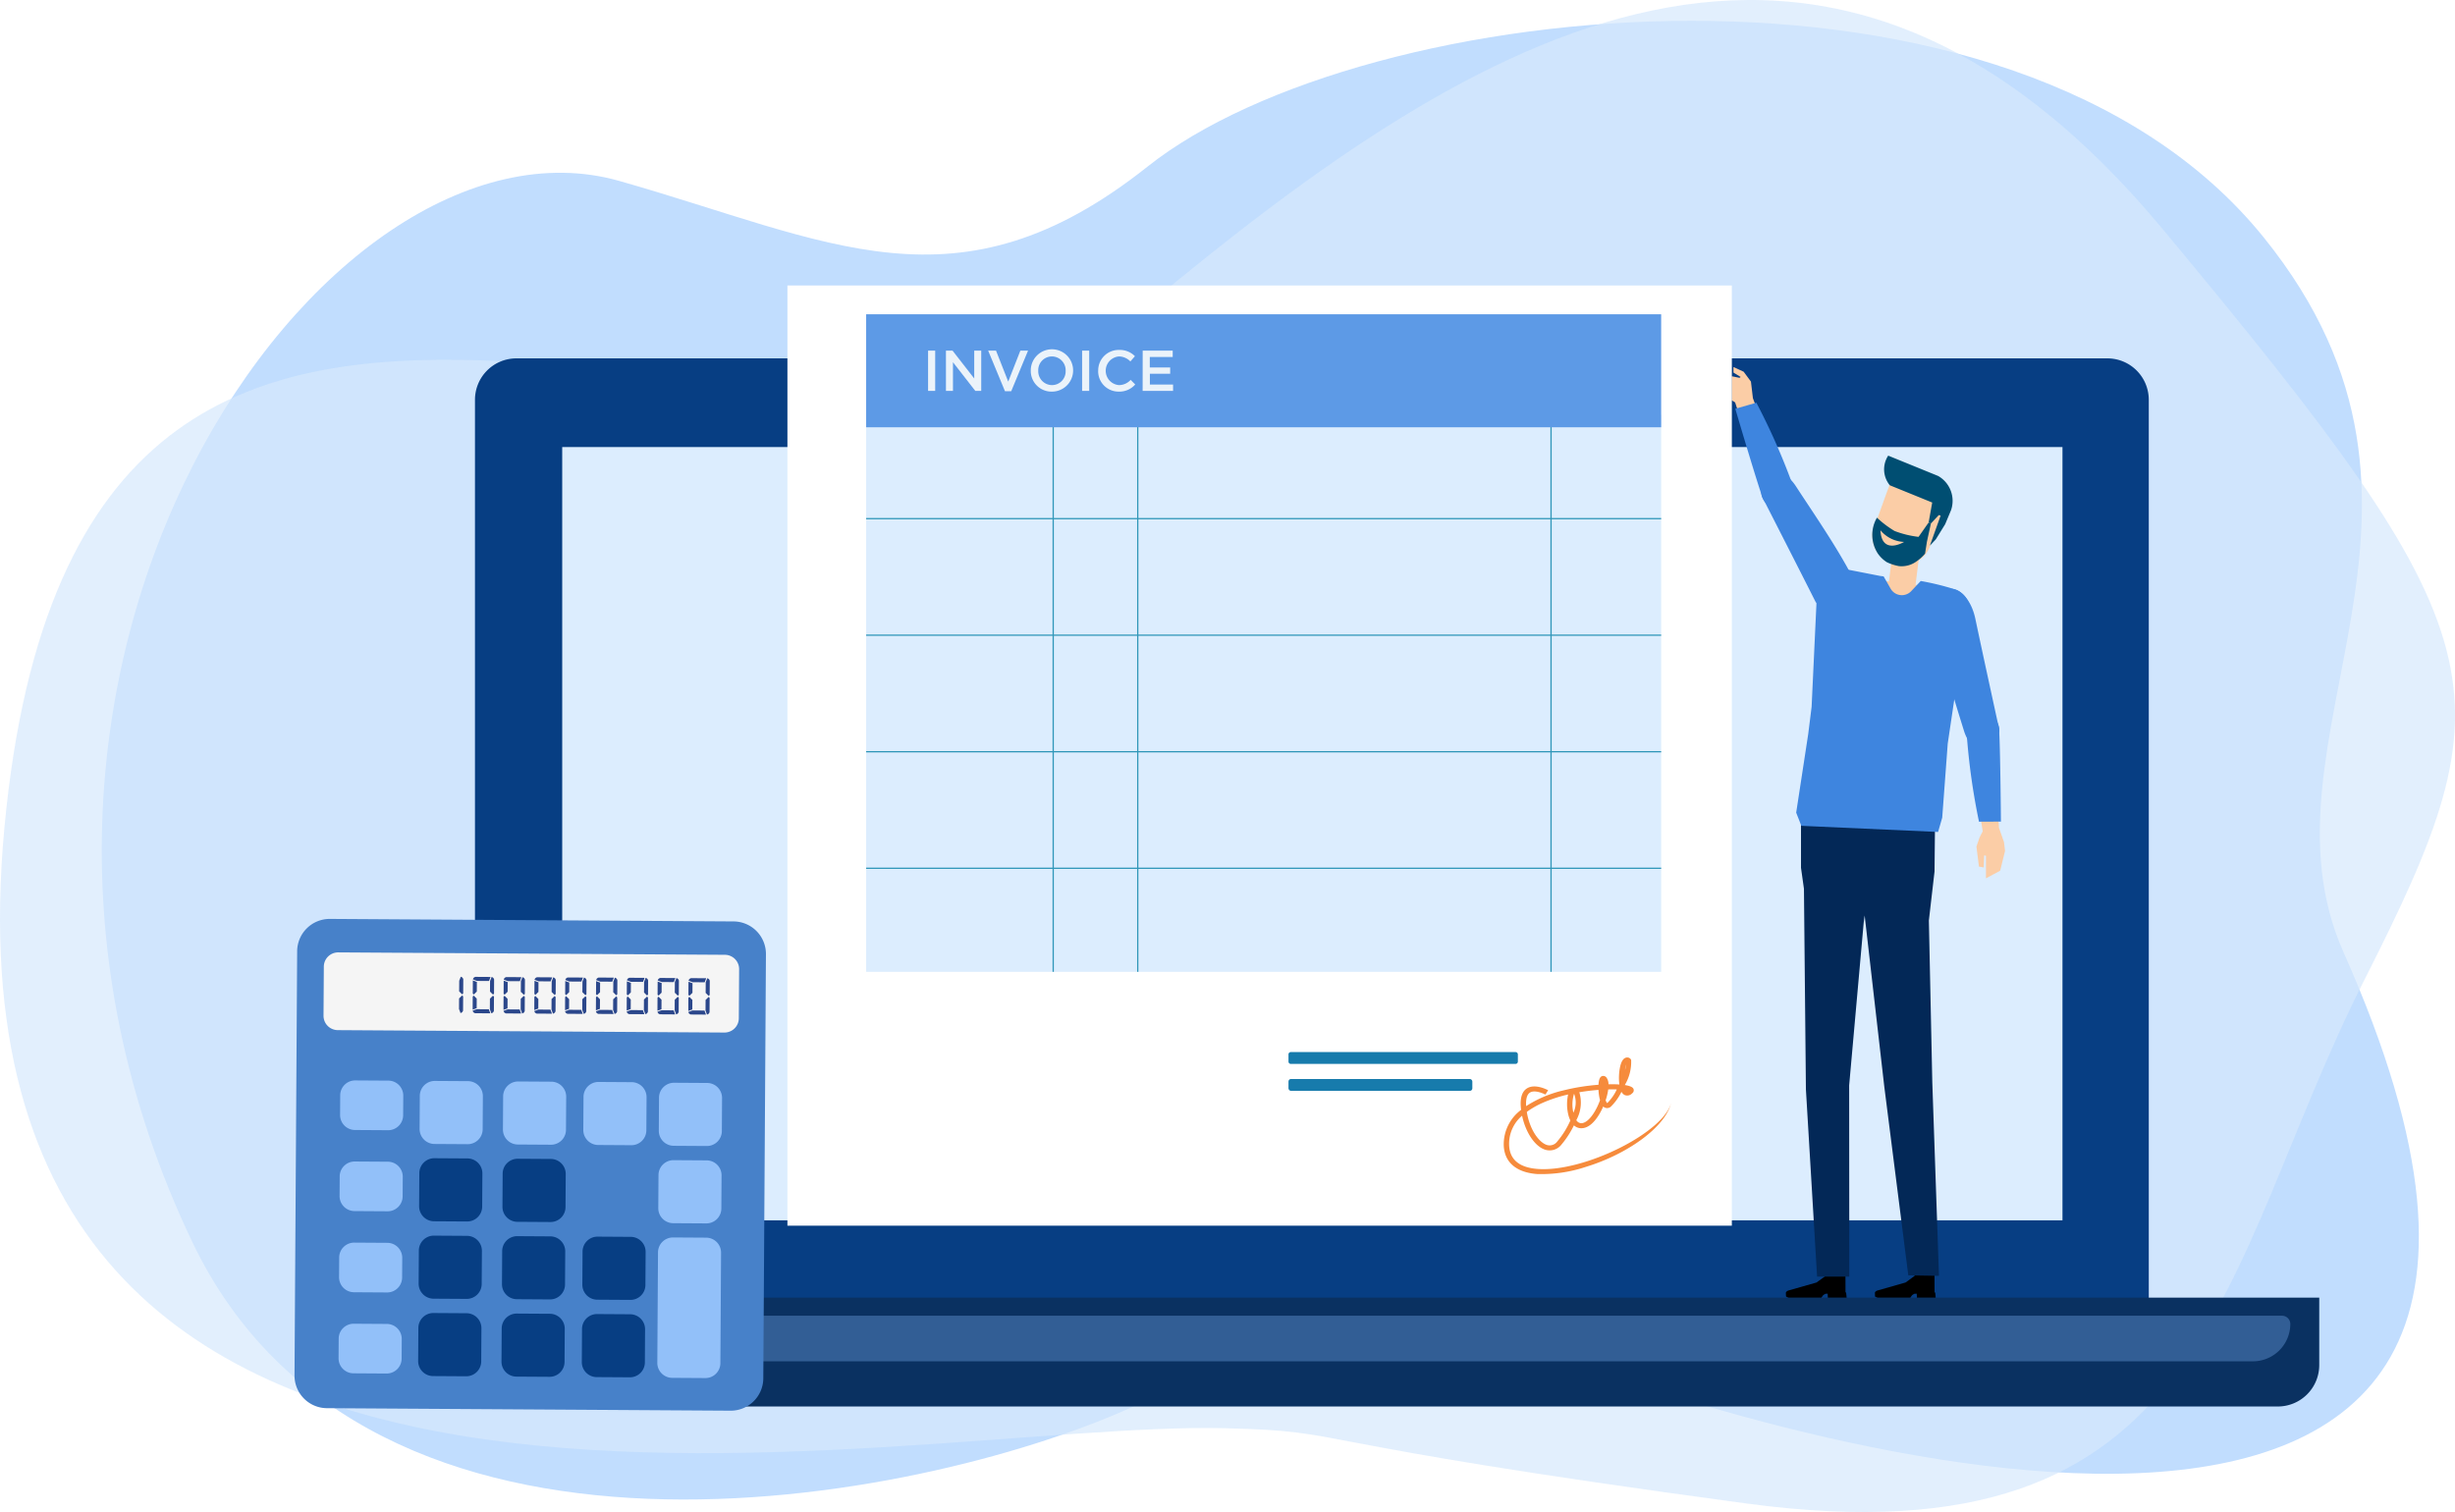 <?xml version="1.0" encoding="UTF-8"?> <svg xmlns="http://www.w3.org/2000/svg" xmlns:xlink="http://www.w3.org/1999/xlink" width="249.998" height="154" viewBox="0 0 249.998 154"><defs><filter id="Rectangle_3807" x="71.185" y="20.076" width="114.172" height="113.761"><feOffset dy="3"></feOffset><feGaussianBlur stdDeviation="3" result="blur"></feGaussianBlur><feFlood flood-opacity="0.102"></feFlood><feComposite operator="in" in2="blur"></feComposite><feComposite in="SourceGraphic"></feComposite></filter></defs><g id="Canned-Reports" transform="translate(-45.355 -319.483)"><path id="Path_10136" data-name="Path 10136" d="M150.252,462.34c-21.425,9.579-77.44,20.58-95.369-17.014-27.857-58.411,13.641-116.5,43.476-108.035,21.424,6.079,34.416,13.96,53.814-1.452,21.95-17.438,88.032-24.567,113.67,7.216,22.588,28-1.585,51.019,8.132,72.83,35.687,80.1-63.789,48-83.166,39.9S160.662,457.687,150.252,462.34Z" transform="translate(10.037 0.614)" fill="#c1ddfe"></path><path id="Path_10137" data-name="Path 10137" d="M163.1,464.949c-34.414-.841-132.129,23.153-124.3-61.107s82.55-25.077,116.412-53.271,68.8-49.315,103.43-7.693,35.428,46.916,20.479,76.417-15.359,59.739-62.942,53.318S176.492,465.277,163.1,464.949Z" transform="translate(7)" fill="#d6e8fd" opacity="0.7"></path><g id="Group_14915" data-name="Group 14915" transform="translate(76.364 355.983)"><path id="Path_10138" data-name="Path 10138" d="M4.219,0h162.01a4.219,4.219,0,0,1,4.219,4.219v98.822H0V4.219A4.219,4.219,0,0,1,4.219,0Z" transform="translate(17.358)" fill="#073e83"></path><path id="Path_10139" data-name="Path 10139" d="M0,0H205.164V6.871a4.219,4.219,0,0,1-4.219,4.219H4.219A4.219,4.219,0,0,1,0,6.871Z" transform="translate(0 95.663)" fill="#0a3161"></path><rect id="Rectangle_3806" data-name="Rectangle 3806" width="152.775" height="78.759" transform="translate(26.242 9.033)" fill="#dcedfe"></rect><path id="Path_10140" data-name="Path 10140" d="M263.235,419.286H70.011a3.808,3.808,0,0,1-3.816-3.8h0a.846.846,0,0,1,.847-.844H266.2a.846.846,0,0,1,.847.844h0A3.808,3.808,0,0,1,263.235,419.286Z" transform="translate(-64.829 -317.135)" fill="#325e95"></path></g><g id="Group_14928" data-name="Group 14928" transform="translate(221.683 356.864)"><g id="Group_14916" data-name="Group 14916" transform="translate(20.302 22.587)"><path id="Path_10141" data-name="Path 10141" d="M185.974,378.455l.277,1.718-.321.634-.319.92.257,2.046.485.082.044-1.228.184.039v2.3l1.444-.775.5-2.019-.11-.9-.506-1.441-.114-1.613Z" transform="translate(-180.976 -355.476)" fill="#fbcda6"></path><path id="Path_10142" data-name="Path 10142" d="M187.854,378.238l-.158.023c-.982.089-1.622-.51-2.008-1.76-.9-2.891-2.608-8.393-3.274-11.679a2.017,2.017,0,0,1,1.362-2.629l.167-.068c1.2-.355,2.485.949,2.915,3,.737,3.518,2.386,11.052,2.386,11.052a1.677,1.677,0,0,1-1.39,2.061Z" transform="translate(-182.333 -362.067)" fill="#3e85df"></path><path id="Path_10143" data-name="Path 10143" d="M188.389,382.1l-2.232.011a67.8,67.8,0,0,1-1.235-8.692c-.01-1.376.192-2.17,1.165-2.319h0a1.771,1.771,0,0,1,2.134,1.925C188.339,375.526,188.389,382.1,188.389,382.1Z" transform="translate(-181.261 -358.389)" fill="#3e85df"></path></g><path id="Path_10144" data-name="Path 10144" d="M167.988,349.424l.353.206.169.519.552,1.521,1.736-.736-.644-1.733-.2-1.688-.743-1.007-1.041-.477v.563l.737.45-.122.085-.8-.162Z" transform="translate(-167.979 -346.028)" fill="#fbcda6"></path><g id="Group_14917" data-name="Group 14917" transform="translate(0.381 3.635)"><path id="Path_10145" data-name="Path 10145" d="M171.085,353.945l.147-.065c.919-.352,1.7.049,2.416,1.146,1.652,2.539,4.157,6.16,5.7,9.14a2.048,2.048,0,0,1-.666,2.919l-.141.11a1.993,1.993,0,0,1-2.9-.413c-1.617-3.212-5.329-10.479-5.329-10.479a1.674,1.674,0,0,1,.773-2.358Z" transform="translate(-167.47 -346.508)" fill="#3e85df"></path><path id="Path_10146" data-name="Path 10146" d="M168.248,349.227l2.146-.618a67.916,67.916,0,0,1,3.571,8.026c.388,1.321.41,2.141-.485,2.549h0a1.776,1.776,0,0,1-2.581-1.272C170.1,355.54,168.248,349.227,168.248,349.227Z" transform="translate(-168.248 -348.609)" fill="#3e85df"></path></g><g id="Group_14922" data-name="Group 14922" transform="translate(12.767 9.031)"><g id="Group_14919" data-name="Group 14919" transform="translate(0 9.948)"><g id="Group_14918" data-name="Group 14918" transform="translate(3.079)"><path id="Path_10147" data-name="Path 10147" d="M0,0H4.349V2.732L0,2.729Z" transform="translate(0 4.315) rotate(-82.895)" fill="#fbcda6"></path></g><path id="Path_10148" data-name="Path 10148" d="M0,0H7.87V4.462H0Z" transform="translate(0.554 2.534) rotate(7.105)" fill="#fbcda6"></path></g><g id="Group_14921" data-name="Group 14921" transform="translate(1.555)"><g id="Group_14920" data-name="Group 14920" transform="translate(0.133)"><path id="Path_10149" data-name="Path 10149" d="M178.548,358.172a3.04,3.04,0,1,0,5.5,2.422c.112-.251,1.682-3.416,1.738-3.67l-5.818-2.564C179.812,354.574,178.66,357.923,178.548,358.172Z" transform="translate(-178.2 -351.658)" fill="#fbcda6"></path><path id="Path_10150" data-name="Path 10150" d="M185.778,358a2.913,2.913,0,0,0-1.311-3.494l-5.083-2.07a2.552,2.552,0,0,0,.163,3.018l4.318,1.757-.361,2.029.229.106.8-.852.19.045L183.63,361.6l.6-.638.955-1.543Z" transform="translate(-177.887 -352.441)" fill="#004e72"></path></g><path id="Path_10151" data-name="Path 10151" d="M178.59,356.924a10.385,10.385,0,0,0,1.793,1.356,10.1,10.1,0,0,0,2.442.6l1.03-1.467.229.106-.406,1.86-.191,1.21a4.485,4.485,0,0,1-.877.794,2.567,2.567,0,0,1-1.781.475,4.91,4.91,0,0,1-1.233-.4,3.2,3.2,0,0,1-.916-.883A3.482,3.482,0,0,1,178.59,356.924Z" transform="translate(-178.106 -350.611)" fill="#004e72"></path></g></g><g id="Group_14927" data-name="Group 14927" transform="translate(5.533 20.641)"><g id="Group_14925" data-name="Group 14925" transform="translate(0 25.1)"><g id="Group_14924" data-name="Group 14924" transform="translate(0 46.573)"><path id="Path_10152" data-name="Path 10152" d="M176.066,413.65h.079l.018.4h1.912l-.052-.525h-.062v-.006l-.006-1.935h-1.984l-.042.255-.916.669-2.9.825s-.228.1-.223.224l.007.228.006.138s.035.061.272.128H175.5l.2-.266.2-.123Z" transform="translate(-171.891 -411.58)"></path><g id="Group_14923" data-name="Group 14923" transform="translate(9.07)"><path id="Path_10153" data-name="Path 10153" d="M182.48,413.65h.079l.018.4h1.911l-.051-.525h-.064v-.006l-.006-1.935h-1.986l-.042.255-.915.669-2.9.825s-.229.1-.225.224l.008.228v.138s.035.061.273.128H181.9l.2-.266.2-.123Z" transform="translate(-178.304 -411.58)"></path></g></g><path id="Path_10154" data-name="Path 10154" d="M186.633,378.509H172.979v5.266l.3,2.133.2,20.43,1.138,19.072h3.28l-.014-19.473,1.479-16.564.1-.741,2,17.439,2.443,19.211,3.125.053-.68-19.679L186,389.141l.576-4.99Z" transform="translate(-171.44 -378.509)" fill="#032857"></path></g><g id="Group_14926" data-name="Group 14926" transform="translate(1.051)"><path id="Path_10155" data-name="Path 10155" d="M181.193,361.326l.341.042.716,1.253a1.316,1.316,0,0,0,2.1.246l.966-1.029a27.017,27.017,0,0,1,3.632.9c1.6.721,1.632,2.711,1.486,3.873l-1.411,5.32-.96,6.475-.56,7.531-.421,1.462-13.924-.625-.526-1.342,1.225-8,.346-2.77.5-10.682a3.4,3.4,0,0,1,3.218-3.294Z" transform="translate(-172.634 -360.685)" fill="#3e85df"></path></g></g><path id="Path_10156" data-name="Path 10156" d="M178.7,357.835a3.293,3.293,0,0,0,2.409,1.187S178.828,360.421,178.7,357.835Z" transform="translate(-163.539 -341.208)" fill="#fbcda6"></path></g><g id="Group_14942" data-name="Group 14942" transform="translate(125.54 345.559)"><g transform="matrix(1, 0, 0, 1, -80.18, -26.08)" filter="url(#Rectangle_3807)"><rect id="Rectangle_3807-2" data-name="Rectangle 3807" width="96.172" height="95.761" transform="translate(80.18 26.08)" fill="#fff"></rect></g><g id="Group_14941" data-name="Group 14941" transform="translate(8.017 5.933)"><g id="Group_14939" data-name="Group 14939"><g id="Group_14929" data-name="Group 14929" transform="translate(43.008 75.146)"><rect id="Rectangle_3808" data-name="Rectangle 3808" width="18.721" height="1.206" rx="0.248" transform="translate(0 2.742)" fill="#177bac"></rect><path id="Path_10157" data-name="Path 10157" d="M.235,0H23.122a.236.236,0,0,1,.236.236V.97a.236.236,0,0,1-.236.236H.236A.236.236,0,0,1,0,.97V.235A.235.235,0,0,1,.235,0Z" fill="#177bac"></path></g><rect id="Rectangle_3809" data-name="Rectangle 3809" width="80.958" height="56.716" transform="translate(0 10.256)" fill="#dcedfe"></rect><g id="Group_14937" data-name="Group 14937" transform="translate(0 7.055)"><g id="Group_14930" data-name="Group 14930" transform="translate(18.984)"><rect id="Rectangle_3810" data-name="Rectangle 3810" width="0.13" height="59.917" fill="#3097b9"></rect></g><g id="Group_14931" data-name="Group 14931" transform="translate(69.679)"><rect id="Rectangle_3811" data-name="Rectangle 3811" width="0.13" height="59.917" fill="#3097b9"></rect></g><g id="Group_14932" data-name="Group 14932" transform="translate(27.593)"><rect id="Rectangle_3812" data-name="Rectangle 3812" width="0.13" height="59.917" fill="#3097b9"></rect></g><g id="Group_14933" data-name="Group 14933" transform="translate(0 49.305)"><rect id="Rectangle_3813" data-name="Rectangle 3813" width="80.958" height="0.129" fill="#3097b9"></rect></g><g id="Group_14934" data-name="Group 14934" transform="translate(0 37.436)"><rect id="Rectangle_3814" data-name="Rectangle 3814" width="80.958" height="0.129" fill="#3097b9"></rect></g><g id="Group_14935" data-name="Group 14935" transform="translate(0 25.566)"><rect id="Rectangle_3815" data-name="Rectangle 3815" width="80.958" height="0.129" fill="#3097b9"></rect></g><g id="Group_14936" data-name="Group 14936" transform="translate(0 13.696)"><rect id="Rectangle_3816" data-name="Rectangle 3816" width="80.958" height="0.129" fill="#3097b9"></rect></g></g><rect id="Rectangle_3817" data-name="Rectangle 3817" width="80.958" height="11.509" fill="#5d9ae6"></rect><g id="Group_14938" data-name="Group 14938" transform="translate(64.926 75.703)"><path id="Path_10158" data-name="Path 10158" d="M1878.49,1431.68a14.327,14.327,0,0,1-5.006.737c-2.134-.167-3.335-1.219-3.383-2.961a4.366,4.366,0,0,1,1.768-3.574c-.011-.095-.021-.189-.029-.283-.079-.975.143-1.622.658-1.925.833-.488,2.071.18,2.124.208l-.277.445c-.277-.152-1.1-.486-1.557-.216-.393.232-.44.87-.406,1.388a12.013,12.013,0,0,1,3.794-1.6,21.5,21.5,0,0,1,3.575-.574,3.1,3.1,0,0,1,.031-.319c.038-.239.126-.519.376-.575a.422.422,0,0,1,.442.217,1.185,1.185,0,0,1,.168.626c.4-.008.767,0,1.094.021l.009-.02a5.556,5.556,0,0,1,.084-1.8c.139-.6.366-.9.686-.928a.422.422,0,0,1,.434.253,4.591,4.591,0,0,1-.641,2.547.02.02,0,0,0,0,.006c.454.072.763.19.86.356a.37.37,0,0,1-.111.484.676.676,0,0,1-.8.162.753.753,0,0,1-.293-.316,5.392,5.392,0,0,1-1.081,1.513.567.567,0,0,1-.638.087.586.586,0,0,1-.138-.1,6.869,6.869,0,0,1-.418.812c-.573.947-1.219,1.434-1.867,1.4a1.089,1.089,0,0,1-.7-.292,9.476,9.476,0,0,1-1.257,1.945,1.523,1.523,0,0,1-1.637.546c-1.063-.312-2.025-1.759-2.385-3.473a3.756,3.756,0,0,0-1.321,2.96c.041,1.486,1.01,2.314,2.881,2.461,4.722.37,13-3.759,13.629-6.8h0C1886.65,1427.58,1882.72,1430.39,1878.49,1431.68Zm-6.04-5.593c.287,1.808,1.25,3.136,2.067,3.376a.963.963,0,0,0,1.048-.378,8.768,8.768,0,0,0,1.32-2.122,2.967,2.967,0,0,1-.228-.673,4.555,4.555,0,0,1,0-1.975,14.455,14.455,0,0,0-2.584.846,8.58,8.58,0,0,0-1.623.929Zm5.041.845a.63.63,0,0,0,.482.309c.415.016.914-.4,1.366-1.145a6.589,6.589,0,0,0,.566-1.2,4.8,4.8,0,0,1-.154-1.048c-.608.046-1.27.123-1.952.239a3.671,3.671,0,0,1-.309,2.843Zm2.986-2.028c.085.242.162.289.163.29a4.824,4.824,0,0,0,.974-1.394c-.26-.009-.553-.01-.873,0a6.014,6.014,0,0,1-.261,1.1Zm-3.217-.662a3.722,3.722,0,0,0-.07,1.928,2.4,2.4,0,0,0,.07-1.93Zm5.4-.329Zm-.081-2.645a3.084,3.084,0,0,0-.13.54,3.753,3.753,0,0,0,.131-.538Z" transform="translate(-1870.1 -1420.553)" fill="#f68b3c"></path></g></g><g id="Group_14940" data-name="Group 14940" transform="translate(6.303 3.632)"><path id="Path_10159" data-name="Path 10159" d="M1364.76,797.219h.724v4.1h-.724Z" transform="translate(-1364.756 -797.148)" fill="#ebf3fa"></path><path id="Path_10160" data-name="Path 10160" d="M1380.49,797.219h.672l2.208,2.838v-2.838h.713v4.1h-.606l-2.273-2.92v2.92h-.713Z" transform="translate(-1378.667 -797.148)" fill="#ebf3fa"></path><path id="Path_10161" data-name="Path 10161" d="M1417.55,797.219h.8l1.243,3.155,1.237-3.155h.783l-1.714,4.134h-.636Z" transform="translate(-1411.429 -797.148)" fill="#ebf3fa"></path><path id="Path_10162" data-name="Path 10162" d="M1454.92,798.732a2.156,2.156,0,1,1,2.15,2.123,2.108,2.108,0,0,1-2.15-2.123Zm3.552,0a1.409,1.409,0,0,0-1.4-1.46,1.393,1.393,0,0,0-1.39,1.46,1.409,1.409,0,0,0,1.4,1.46,1.393,1.393,0,0,0,1.388-1.46Z" transform="translate(-1444.459 -796.609)" fill="#ebf3fa"></path><path id="Path_10163" data-name="Path 10163" d="M1500,797.219h.724v4.1H1500Z" transform="translate(-1484.312 -797.148)" fill="#ebf3fa"></path><path id="Path_10164" data-name="Path 10164" d="M1514.16,798.732a2.082,2.082,0,0,1,2.126-2.123,2.153,2.153,0,0,1,1.614.639l-.465.534a1.643,1.643,0,0,0-1.155-.51,1.464,1.464,0,0,0,0,2.92,1.621,1.621,0,0,0,1.184-.534l.465.469a2.13,2.13,0,0,1-1.673.727,2.072,2.072,0,0,1-2.1-2.122Z" transform="translate(-1496.832 -796.609)" fill="#ebf3fa"></path><path id="Path_10165" data-name="Path 10165" d="M1553.2,797.219h3.057v.645h-2.333v1.067H1556v.645h-2.067v1.1h2.362v.645h-3.1Z" transform="translate(-1531.343 -797.148)" fill="#ebf3fa"></path></g></g></g><g id="Group_14946" data-name="Group 14946" transform="translate(75.352 413.081)"><path id="Path_10166" data-name="Path 10166" d="M842.96,1339.44l-41.1-.256a3.317,3.317,0,0,1-3.3-3.337l.269-43.195a3.317,3.317,0,0,1,3.338-3.3l41.1.256a3.317,3.317,0,0,1,3.3,3.338l-.269,43.194a3.317,3.317,0,0,1-3.338,3.3Z" transform="translate(-798.566 -1289.358)" fill="#4781c9"></path><path id="Path_10167" data-name="Path 10167" d="M864.979,1327.06l-39.373-.245a1.459,1.459,0,0,1-1.45-1.468l.031-5a1.459,1.459,0,0,1,1.468-1.45l39.373.245a1.459,1.459,0,0,1,1.45,1.468l-.031,5a1.459,1.459,0,0,1-1.468,1.45Z" transform="translate(-821.208 -1315.493)" fill="#f5f5f5"></path><g id="Group_14944" data-name="Group 14944" transform="translate(4.481 16.444)"><g id="Group_14943" data-name="Group 14943" transform="translate(8.105 7.93)"><path id="Path_10168" data-name="Path 10168" d="M913.54,1507.34l-3.371-.021a1.526,1.526,0,0,1-1.516-1.535l.021-3.37a1.525,1.525,0,0,1,1.534-1.516l3.371.021a1.525,1.525,0,0,1,1.516,1.534l-.021,3.371A1.525,1.525,0,0,1,913.54,1507.34Z" transform="translate(-908.556 -1500.903)" fill="#073e83"></path><path id="Path_10169" data-name="Path 10169" d="M913.114,1575.73l-3.371-.021a1.525,1.525,0,0,1-1.516-1.534l.021-3.371a1.525,1.525,0,0,1,1.534-1.516l3.371.021a1.525,1.525,0,0,1,1.516,1.534l-.021,3.371a1.525,1.525,0,0,1-1.534,1.516Z" transform="translate(-908.179 -1561.409)" fill="#073e83"></path><path id="Path_10170" data-name="Path 10170" d="M912.689,1644.12l-3.371-.021a1.525,1.525,0,0,1-1.516-1.534l.021-3.371a1.525,1.525,0,0,1,1.535-1.516l3.371.021a1.525,1.525,0,0,1,1.516,1.535l-.021,3.371A1.525,1.525,0,0,1,912.689,1644.12Z" transform="translate(-907.803 -1621.917)" fill="#073e83"></path><path id="Path_10171" data-name="Path 10171" d="M987.187,1507.8l-3.371-.021a1.526,1.526,0,0,1-1.516-1.535l.021-3.371a1.526,1.526,0,0,1,1.535-1.516l3.371.021a1.525,1.525,0,0,1,1.516,1.534l-.021,3.371a1.525,1.525,0,0,1-1.535,1.517Z" transform="translate(-973.717 -1501.308)" fill="#073e83"></path><path id="Path_10172" data-name="Path 10172" d="M986.761,1576.19l-3.371-.021a1.525,1.525,0,0,1-1.516-1.534l.021-3.371a1.525,1.525,0,0,1,1.534-1.516l3.371.021a1.525,1.525,0,0,1,1.516,1.534l-.021,3.371A1.525,1.525,0,0,1,986.761,1576.19Z" transform="translate(-973.34 -1561.815)" fill="#073e83"></path><path id="Path_10173" data-name="Path 10173" d="M986.336,1644.58l-3.371-.021a1.525,1.525,0,0,1-1.516-1.534l.021-3.371a1.525,1.525,0,0,1,1.534-1.516l3.371.021a1.525,1.525,0,0,1,1.516,1.535l-.021,3.371A1.525,1.525,0,0,1,986.336,1644.58Z" transform="translate(-972.964 -1622.322)" fill="#073e83"></path><path id="Path_10174" data-name="Path 10174" d="M1057.78,1576.63l-3.371-.021a1.525,1.525,0,0,1-1.515-1.535l.021-3.371a1.525,1.525,0,0,1,1.535-1.516l3.371.021a1.525,1.525,0,0,1,1.516,1.534l-.021,3.371a1.525,1.525,0,0,1-1.536,1.517Z" transform="translate(-1036.175 -1562.206)" fill="#073e83"></path><path id="Path_10175" data-name="Path 10175" d="M1057.35,1645.02l-3.371-.021a1.525,1.525,0,0,1-1.516-1.534l.021-3.371a1.526,1.526,0,0,1,1.535-1.516l3.371.021a1.525,1.525,0,0,1,1.515,1.534l-.021,3.371A1.525,1.525,0,0,1,1057.35,1645.02Z" transform="translate(-1035.799 -1622.712)" fill="#073e83"></path></g><path id="Path_10176" data-name="Path 10176" d="M843.68,1437.15l-3.371-.021a1.525,1.525,0,0,1-1.515-1.535l.012-2a1.525,1.525,0,0,1,1.535-1.516l3.371.021a1.525,1.525,0,0,1,1.516,1.535l-.013,2A1.525,1.525,0,0,1,843.68,1437.15Z" transform="translate(-838.64 -1432.079)" fill="#92c0f9"></path><path id="Path_10177" data-name="Path 10177" d="M843.234,1508.85l-3.371-.021a1.525,1.525,0,0,1-1.516-1.534l.012-2a1.525,1.525,0,0,1,1.535-1.516l3.371.021a1.525,1.525,0,0,1,1.516,1.535l-.013,2a1.525,1.525,0,0,1-1.534,1.515Z" transform="translate(-838.245 -1495.521)" fill="#92c0f9"></path><path id="Path_10178" data-name="Path 10178" d="M842.788,1580.56l-3.371-.021A1.525,1.525,0,0,1,837.9,1579l.012-2a1.525,1.525,0,0,1,1.534-1.516l3.371.021a1.525,1.525,0,0,1,1.516,1.534l-.012,2a1.525,1.525,0,0,1-1.533,1.521Z" transform="translate(-837.85 -1558.964)" fill="#92c0f9"></path><path id="Path_10179" data-name="Path 10179" d="M842.342,1652.26l-3.371-.021a1.525,1.525,0,0,1-1.516-1.534l.012-2a1.525,1.525,0,0,1,1.535-1.516l3.371.021a1.525,1.525,0,0,1,1.516,1.535l-.012,2A1.525,1.525,0,0,1,842.342,1652.26Z" transform="translate(-837.456 -1622.407)" fill="#92c0f9"></path><path id="Path_10180" data-name="Path 10180" d="M913.965,1438.96l-3.371-.021a1.525,1.525,0,0,1-1.516-1.534l.021-3.371a1.525,1.525,0,0,1,1.535-1.516l3.371.021a1.525,1.525,0,0,1,1.516,1.535l-.021,3.37A1.525,1.525,0,0,1,913.965,1438.96Z" transform="translate(-900.827 -1432.466)" fill="#92c0f9"></path><path id="Path_10181" data-name="Path 10181" d="M987.612,1439.42l-3.371-.021a1.525,1.525,0,0,1-1.516-1.535l.021-3.37a1.525,1.525,0,0,1,1.534-1.516l3.371.021a1.525,1.525,0,0,1,1.516,1.535l-.021,3.371a1.525,1.525,0,0,1-1.534,1.515Z" transform="translate(-965.988 -1432.871)" fill="#92c0f9"></path><path id="Path_10182" data-name="Path 10182" d="M1058.63,1439.86l-3.371-.021a1.525,1.525,0,0,1-1.516-1.535l.021-3.371a1.525,1.525,0,0,1,1.535-1.515l3.371.021a1.525,1.525,0,0,1,1.515,1.535l-.021,3.371A1.525,1.525,0,0,1,1058.63,1439.86Z" transform="translate(-1028.822 -1433.262)" fill="#92c0f9"></path><path id="Path_10183" data-name="Path 10183" d="M1124.94,1508.99l-3.371-.021a1.525,1.525,0,0,1-1.516-1.534l.021-3.371a1.525,1.525,0,0,1,1.535-1.515l3.371.021a1.525,1.525,0,0,1,1.516,1.534l-.021,3.371A1.525,1.525,0,0,1,1124.94,1508.99Z" transform="translate(-1087.496 -1494.427)" fill="#92c0f9"></path><path id="Path_10184" data-name="Path 10184" d="M1125.37,1440.6l-3.371-.021a1.525,1.525,0,0,1-1.516-1.534l.021-3.371a1.525,1.525,0,0,1,1.535-1.516l3.371.021a1.524,1.524,0,0,1,1.515,1.534l-.021,3.371a1.525,1.525,0,0,1-1.534,1.516Z" transform="translate(-1087.873 -1433.92)" fill="#92c0f9"></path><path id="Path_10185" data-name="Path 10185" d="M1124.09,1585.25l-3.371-.021a1.525,1.525,0,0,1-1.516-1.535l.07-11.25a1.525,1.525,0,0,1,1.535-1.516l3.371.021a1.525,1.525,0,0,1,1.516,1.535l-.07,11.25A1.525,1.525,0,0,1,1124.09,1585.25Z" transform="translate(-1086.745 -1554.934)" fill="#92c0f9"></path></g><g id="Group_14945" data-name="Group 14945" transform="translate(16.749 5.885)"><path id="Path_10186" data-name="Path 10186" d="M943.944,1341.92l.007-1.08.157-.41a.33.33,0,0,1,.255.259l-.009,1.44-.1.1Zm.306.413.1.1-.009,1.44a.33.33,0,0,1-.259.256l-.152-.412.007-1.08Z" transform="translate(-943.933 -1340.432)" fill="#2b478b"></path><path id="Path_10187" data-name="Path 10187" d="M956.4,1341.03l-.006.977-.31.307-.1-.1.008-1.337Zm-.429,2.826.008-1.337.1-.1.307.31-.006.977Zm1.8.371-1.543-.009a.331.331,0,0,1-.256-.259l.412-.152,1.234.008Zm-.134-3.292-1.229-.008-.411-.157a.33.33,0,0,1,.259-.256l1.537.01Zm.1,1.08.007-1.08.157-.41a.33.33,0,0,1,.255.259l-.009,1.44-.1.1Zm.306.413.1.1-.009,1.44a.331.331,0,0,1-.259.256l-.151-.412.007-1.08Z" transform="translate(-954.586 -1340.503)" fill="#2b478b"></path><path id="Path_10188" data-name="Path 10188" d="M983.627,1341.2l-.006.977-.31.307-.1-.1.008-1.337Zm-.429,2.826.008-1.337.1-.1.307.31-.006.977Zm1.8.371-1.543-.009a.33.33,0,0,1-.255-.259l.412-.151,1.234.008Zm-.134-3.292-1.229-.007-.41-.157a.331.331,0,0,1,.259-.255l1.537.01Zm.1,1.081.007-1.08.157-.41a.33.33,0,0,1,.255.259l-.009,1.44-.1.1Zm.306.413.1.1-.009,1.44a.33.33,0,0,1-.259.255l-.151-.412.006-1.08Z" transform="translate(-978.673 -1340.653)" fill="#2b478b"></path><path id="Path_10189" data-name="Path 10189" d="M1010.85,1341.37l-.006.977-.311.306-.1-.1.009-1.337Zm-.429,2.826.008-1.337.1-.1.307.31-.006.977Zm1.8.371-1.543-.009a.33.33,0,0,1-.255-.259l.412-.152,1.234.008Zm-.134-3.292-1.229-.008-.41-.157a.331.331,0,0,1,.259-.255l1.538.01Zm.1,1.08.007-1.08.157-.41a.331.331,0,0,1,.256.259l-.009,1.44-.1.1Zm.306.413.1.1-.009,1.44a.33.33,0,0,1-.259.255l-.151-.412.007-1.08Z" transform="translate(-1002.76 -1340.804)" fill="#2b478b"></path><path id="Path_10190" data-name="Path 10190" d="M1038.07,1341.54l-.006.977-.311.307-.1-.1.008-1.337Zm-.429,2.826.008-1.337.1-.1.307.31-.006.977Zm1.8.371-1.543-.01a.33.33,0,0,1-.256-.259l.413-.151,1.234.008Zm-.134-3.292-1.229-.007-.41-.157a.33.33,0,0,1,.259-.255l1.538.009Zm.1,1.081.007-1.08.157-.41a.33.33,0,0,1,.256.259l-.009,1.44-.1.1Zm.306.413.1.1-.009,1.439a.33.33,0,0,1-.259.256l-.152-.412.007-1.08Z" transform="translate(-1026.847 -1340.953)" fill="#2b478b"></path><path id="Path_10191" data-name="Path 10191" d="M1065.3,1341.7l-.006.977-.31.307-.1-.1.008-1.337Zm-.429,2.826.009-1.337.1-.1.307.31-.006.977Zm1.8.371-1.543-.01a.329.329,0,0,1-.255-.258l.412-.152,1.234.008Zm-.134-3.292-1.229-.008-.41-.157a.33.33,0,0,1,.259-.256l1.538.01Zm.1,1.08.007-1.08.156-.41a.33.33,0,0,1,.256.258l-.009,1.44-.1.1Zm.306.413.1.1-.009,1.44a.331.331,0,0,1-.259.255l-.152-.412.007-1.08Z" transform="translate(-1050.935 -1341.103)" fill="#2b478b"></path><path id="Path_10192" data-name="Path 10192" d="M1092.52,1341.87l-.006.978-.311.306-.1-.1.008-1.337Zm-.429,2.826.009-1.337.1-.1.307.31-.006.977Zm1.8.371-1.543-.009a.33.33,0,0,1-.256-.259l.412-.152,1.234.008Zm-.134-3.292-1.229-.008-.41-.157a.33.33,0,0,1,.259-.255l1.538.01Zm.1,1.08.007-1.08.156-.41a.331.331,0,0,1,.255.259l-.009,1.44-.1.1Zm.306.413.1.1-.009,1.44a.33.33,0,0,1-.259.256l-.152-.412.007-1.08Z" transform="translate(-1075.021 -1341.252)" fill="#2b478b"></path><path id="Path_10193" data-name="Path 10193" d="M1119.74,1342.04l-.006.977-.31.307-.1-.1.008-1.337Zm-.429,2.825.008-1.337.1-.1.307.311-.006.977Zm1.8.371-1.542-.01a.33.33,0,0,1-.256-.259l.413-.152,1.234.008Zm-.134-3.292-1.229-.008-.41-.156a.33.33,0,0,1,.258-.256l1.538.01Zm.1,1.081.007-1.08.157-.41a.33.33,0,0,1,.255.259l-.009,1.44-.1.1Zm.306.413.1.1-.009,1.44a.33.33,0,0,1-.258.256l-.152-.412.007-1.08Z" transform="translate(-1099.108 -1341.401)" fill="#2b478b"></path><path id="Path_10194" data-name="Path 10194" d="M1146.97,1342.21l-.006.977-.311.307-.1-.1.008-1.337Zm-.429,2.825.008-1.337.1-.1.307.311-.006.977Zm1.8.371-1.542-.01a.33.33,0,0,1-.255-.259l.413-.152,1.234.008Zm-.133-3.292-1.229-.008-.41-.157a.331.331,0,0,1,.259-.256l1.537.01Zm.1,1.081.007-1.08.157-.411a.331.331,0,0,1,.255.259l-.009,1.44-.1.1Zm.306.413.1.1-.009,1.44a.331.331,0,0,1-.259.255l-.151-.412.007-1.08Z" transform="translate(-1123.196 -1341.551)" fill="#2b478b"></path></g></g></g></svg> 